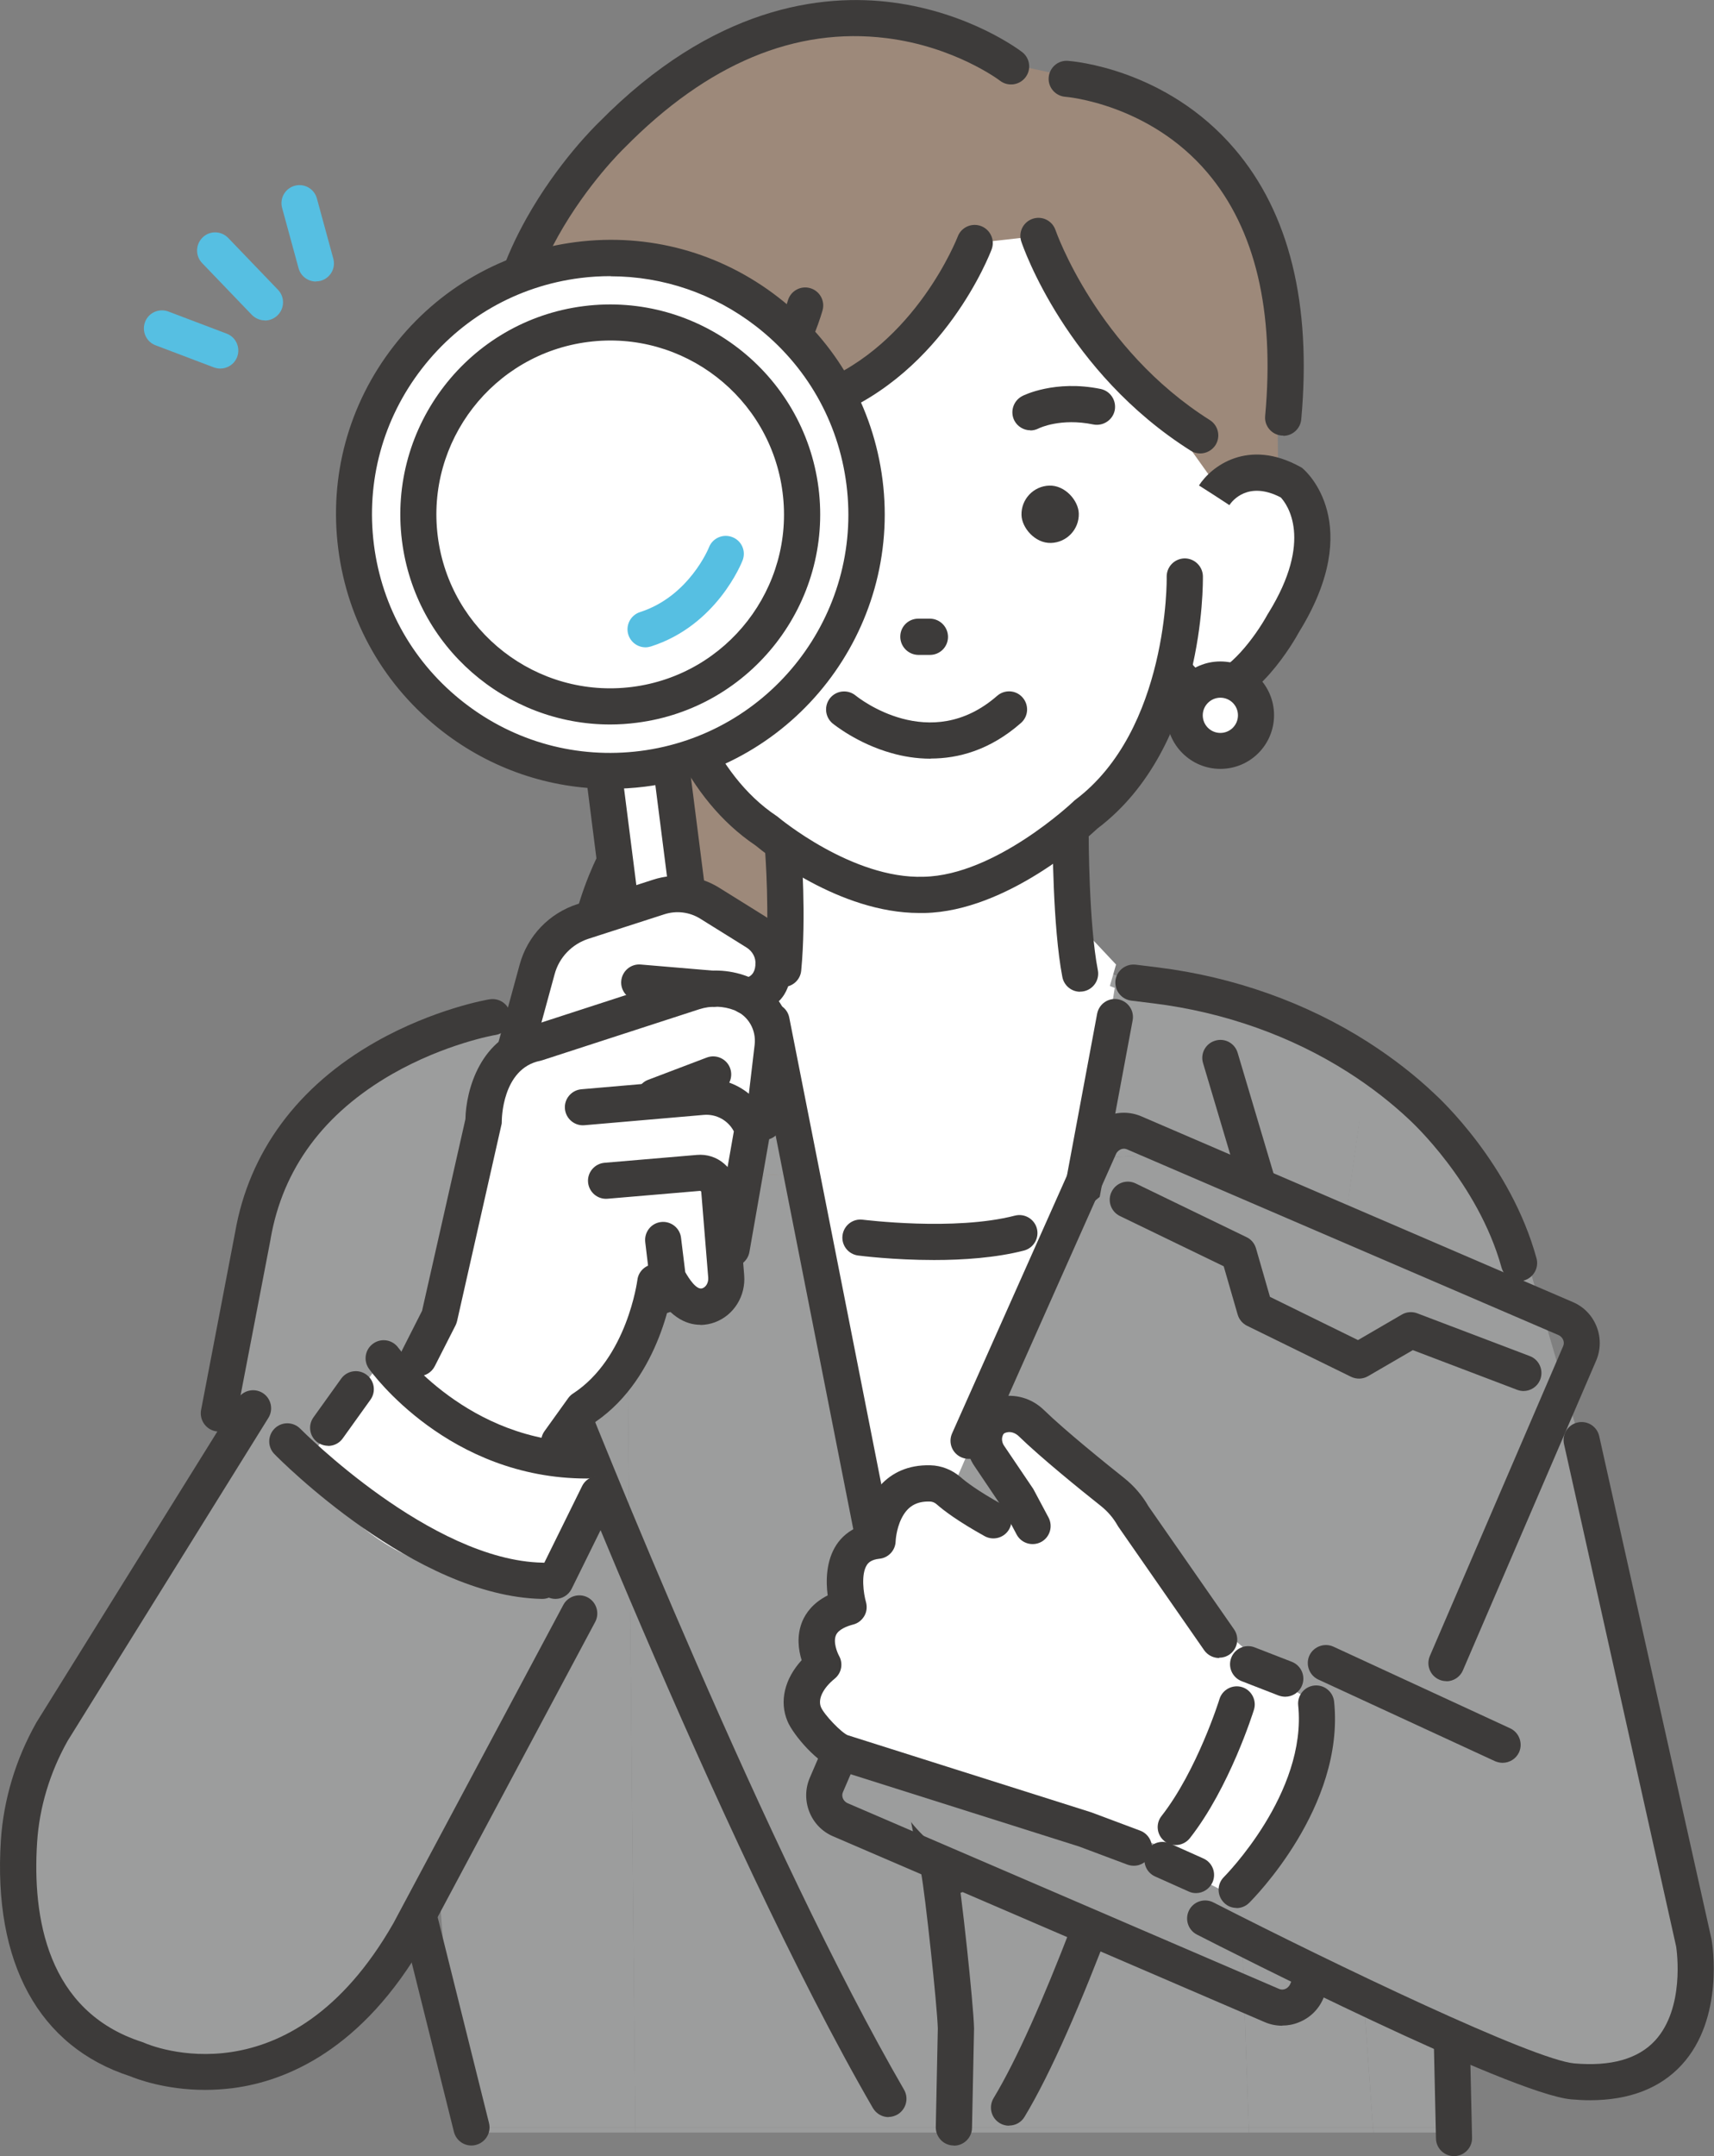 <?xml version="1.0" encoding="UTF-8"?>
<svg id="Layer_2" xmlns="http://www.w3.org/2000/svg" viewBox="0 0 117.81 148.12">
  <rect x="0" y="0" width="117.81" height="148.12" fill="#808080" stroke="none"/>
  <defs>
    <style>
      .cls-1 {
        fill: #fff;
      }

      .cls-2 {
        fill: #56bfe2;
      }

      .cls-3 {
        fill: #3d3b3a;
      }

      .cls-4 {
        fill: #9d897a;
      }

      .cls-5 {
        fill: #9c9d9d;
      }
    </style>
  </defs>
  <g id="_レイヤー_1" data-name="レイヤー_1">
    <g>
      <path class="cls-4" d="M50.57,50.54s-14.63,9.03-9.89,27.42c4.75,18.39,20.38-4.95,20.38-4.95l-2.83-19.57-7.67-2.9Z"/>
      <polygon class="cls-1" points="66.85 126.03 73.7 79.63 54.24 80.64 64.83 132.56 66.85 126.03"/>
      <polygon class="cls-5" points="43.02 81.92 43.02 81.22 54.24 80.64 51.73 68.36 30.94 79.09 28.86 112.83 31.45 146.15 43.67 146.15 43.02 81.92"/>
      <polygon class="cls-5" points="43.02 81.92 43.67 146.15 64.86 146.15 64.61 133.28 64.83 132.56 54.24 80.64 43.02 81.22 43.02 81.92"/>
      <polygon class="cls-5" points="85.83 146.15 94.37 146.15 90.76 95.93 93.44 77.03 93.82 77.18 93.95 71.7 75.61 66.7 73.7 79.63 83.46 79.13 85.83 146.15"/>
      <polygon class="cls-5" points="64.83 132.56 64.98 133.28 65.23 146.15 85.83 146.15 83.46 79.13 73.7 79.63 66.85 126.03 64.83 132.56"/>
      <polygon class="cls-5" points="64.98 133.28 64.83 132.56 64.61 133.28 64.86 146.15 65.23 146.15 64.98 133.28"/>
      <path class="cls-5" d="M90.76,95.93l3.61,50.22h5.23c-.34-17.97,4.44-62.67,4.44-62.67l-10.09-10.04-.52,3.59-2.68,18.9Z"/>
      <polygon class="cls-5" points="43.68 146.5 43.67 146.15 31.45 146.15 31.48 146.5 43.68 146.5"/>
      <polygon class="cls-5" points="64.86 146.15 43.67 146.15 43.68 146.5 64.87 146.5 64.86 146.15"/>
      <polygon class="cls-5" points="94.4 146.5 94.37 146.15 85.83 146.15 85.84 146.5 94.4 146.5"/>
      <polygon class="cls-5" points="85.84 146.5 85.83 146.15 65.23 146.15 65.24 146.5 85.84 146.5"/>
      <polygon class="cls-5" points="65.24 146.5 65.23 146.15 64.86 146.15 64.87 146.5 65.24 146.5"/>
      <path class="cls-5" d="M99.61,146.5c0-.12,0-.23,0-.35h-5.23l.03.35h5.21Z"/>
      <polygon class="cls-1" points="53.9 58.01 53.98 67.2 51.43 67.8 57.45 94.55 72.54 93.59 76.62 67.87 74.24 66.89 73.59 51.44 53.9 58.01"/>
      <path class="cls-1" d="M41.46,18.81s-1.56,12.7.57,16.34c0,0-4.6-7.08-5.48,0,0,0,1.19,13.37,9.05,12.71,0,0,5.79,14.13,18.08,13.62,0,0,13.98-1.38,16.86-15.74,0,0,4.05,5.16,7.95-3.38,0,0,7.12-10.68-3.74-9.36l.71-13.15-14.93-10.31-20.07-.74-8.99,10.01Z"/>
      <path class="cls-4" d="M67,16.69s-2.44,8.19-9.44,10.39l-6.84,1.03s-.69,3.88-4.63,4.56l-3.66.95-5.89.8s-3.99-10.26-.54-16.2c0,0,11.7-25.14,33.19-13.88l5.05,1.08s11.06,1.76,13.45,13.45l.17,14.14-4.19.43-12.29-17.23-4.38.49Z"/>
      <polygon class="cls-1" points="53.5 52.61 52.87 65.2 52.5 71.15 64.21 109.8 76.71 66.26 73.59 62.94 72.77 49.6 53.5 52.61"/>
      <path class="cls-3" d="M42.41,89.03c-.07,0-.14,0-.2-.02-.68-.11-1.13-.75-1.02-1.43l2.38-14.34c.11-.68.75-1.13,1.43-1.02.68.11,1.13.75,1.02,1.43l-2.38,14.34c-.1.61-.63,1.04-1.22,1.04Z"/>
      <path class="cls-3" d="M61.08,145.44c-.43,0-.84-.22-1.08-.62-10.59-18.26-23.8-52.23-23.94-52.57-.12-.32-.11-.67.03-.98.14-.31.41-.54.73-.65l12.62-4.24c.65-.22,1.35.13,1.57.78.22.65-.13,1.35-.78,1.57l-11.38,3.82c2.45,6.22,13.93,34.87,23.29,51.01.34.59.14,1.35-.45,1.7-.2.11-.41.17-.62.17Z"/>
      <path class="cls-3" d="M69.35,146.03c-.22,0-.44-.06-.64-.18-.59-.36-.77-1.12-.42-1.71,6.38-10.54,16.77-46.23,18.9-53.67l-10.33-1.46c-.68-.1-1.15-.72-1.06-1.4.1-.68.73-1.15,1.4-1.06l11.74,1.66c.35.05.67.25.87.55.2.3.25.67.16,1.01-.5,1.78-12.28,43.64-19.55,55.65-.23.39-.64.6-1.06.6Z"/>
      <path class="cls-3" d="M88.06,87.96c-.53,0-1.03-.35-1.19-.89l-4.18-14.04c-.2-.66.18-1.35.84-1.54.66-.2,1.35.18,1.54.84l4.18,14.04c.2.66-.18,1.35-.84,1.54-.12.04-.24.05-.36.05Z"/>
      <path class="cls-3" d="M64.2,86.56c-2.79,0-5.06-.29-5.22-.31-.68-.09-1.16-.71-1.07-1.39.09-.68.71-1.16,1.39-1.07h0c.06,0,6.28.8,10.46-.28.66-.17,1.34.23,1.51.89.17.66-.23,1.34-.89,1.51-1.94.5-4.19.65-6.18.65Z"/>
      <path class="cls-3" d="M99.94,148.12c-.67,0-1.23-.54-1.24-1.21l-1.09-48.75c-.02-.69.53-1.25,1.21-1.27.68-.02,1.25.53,1.27,1.21l1.09,48.75c.02.69-.53,1.25-1.21,1.27,0,0-.02,0-.03,0Z"/>
      <path class="cls-3" d="M32.4,147.39c-.56,0-1.06-.38-1.2-.94l-3.65-14.62c-.17-.67.24-1.34.9-1.51.66-.17,1.34.24,1.51.9l3.65,14.62c.17.67-.24,1.34-.9,1.51-.1.03-.2.04-.3.04Z"/>
      <path class="cls-3" d="M74.24,68.13c-.58,0-1.1-.41-1.22-1.01-.67-3.47-.67-9.56-.67-9.82,0-.69.56-1.24,1.24-1.24.69,0,1.24.56,1.24,1.24,0,.06,0,6.12.63,9.35.13.67-.31,1.32-.98,1.45-.08.02-.16.02-.24.02Z"/>
      <path class="cls-3" d="M63.18,62.72c-5.49,0-10.61-4.11-11.25-4.64-4.86-3.27-6.95-9.16-7.84-13.54-.14-.67.3-1.33.97-1.47.67-.14,1.33.3,1.47.97.66,3.22,2.43,9.07,6.84,12.01l.06.04.06.05s5.08,4.26,9.99,4.09h.02c4.92-.1,10.23-5.12,10.28-5.17l.05-.05.06-.05c6.43-4.81,6.31-15.23,6.3-15.33-.01-.69.53-1.25,1.22-1.27.68-.01,1.25.53,1.27,1.22,0,.48.14,11.75-7.24,17.33-.66.62-6.23,5.69-11.88,5.81-.12,0-.25,0-.37,0Z"/>
      <path class="cls-3" d="M83.02,48.76c-.89,0-2.11-.35-3.2-1.84-.4-.55-.28-1.33.27-1.73.55-.4,1.33-.28,1.73.27.63.86,1.1.83,1.26.82,1.31-.09,3.16-2.45,4.06-4.1l.04-.06c3.12-5.04,1.28-7.49.85-7.95-2.24-1.16-3.33.23-3.53.53l-1.04-.68-1.05-.67c.84-1.31,3.37-3.26,6.96-1.28l.11.06.09.08c.18.15,4.3,3.78-.27,11.19-.36.66-2.93,5.15-6.06,5.36-.07,0-.15,0-.23,0Z"/>
      <path class="cls-3" d="M43.18,48.76c-.08,0-.16,0-.23,0-3.13-.21-5.7-4.7-6.06-5.36-4.57-7.4-.44-11.04-.27-11.19l.09-.08.11-.06c3.59-1.99,6.12-.03,6.96,1.28l-2.09,1.34h0c-.2-.28-1.29-1.67-3.53-.51-.43.46-2.27,2.91.85,7.95l.04.06c.9,1.65,2.75,4.01,4.06,4.1.16.01.63.04,1.26-.82.4-.55,1.18-.67,1.73-.27.55.4.67,1.18.27,1.73-1.09,1.49-2.3,1.84-3.2,1.84Z"/>
      <path class="cls-3" d="M70.82,29.56c-.45,0-.88-.25-1.1-.67-.31-.61-.07-1.36.54-1.68.09-.05,2.25-1.13,5.39-.49.67.14,1.1.79.97,1.47-.14.67-.8,1.1-1.47.97-2.24-.46-3.7.24-3.76.27-.18.09-.37.14-.56.14Z"/>
      <path class="cls-3" d="M63.92,44.99s-.01,0-.02,0h-.8c-.69-.02-1.23-.59-1.22-1.27.01-.69.57-1.23,1.26-1.22h.8c.69.02,1.23.59,1.22,1.27-.01.68-.56,1.22-1.24,1.22Z"/>
      <rect class="cls-3" x="70.21" y="33.35" width="3.94" height="3.94" rx="1.97" ry="1.97" transform="translate(-.94 2) rotate(-1.57)"/>
      <rect class="cls-3" x="51.96" y="33.85" width="3.94" height="3.94" rx="1.97" ry="1.97" transform="translate(-.96 1.5) rotate(-1.57)"/>
      <path class="cls-3" d="M53.83,67.8s-.08,0-.12,0c-.68-.07-1.18-.67-1.12-1.36.34-3.53,0-7.9,0-7.94-.05-.68.46-1.28,1.14-1.34.69-.05,1.28.46,1.34,1.14.01.19.36,4.64,0,8.38-.06.64-.6,1.12-1.23,1.12Z"/>
      <path class="cls-3" d="M56.69,28.7c-.5,0-.96-.3-1.16-.79-.25-.64.06-1.36.7-1.61,6.73-2.65,9.57-9.98,9.6-10.05.24-.64.96-.96,1.6-.72.64.24.97.96.73,1.6-.13.34-3.24,8.42-11.01,11.49-.15.06-.3.09-.45.09Z"/>
      <path class="cls-3" d="M46.09,33.92c-.45,0-.89-.25-1.11-.68-.31-.61-.07-1.36.55-1.67,6.48-3.29,8.59-10.83,8.62-10.91.18-.66.86-1.05,1.52-.87.66.18,1.05.86.87,1.52-.1.35-2.43,8.69-9.89,12.47-.18.09-.37.13-.56.13Z"/>
      <path class="cls-3" d="M82.5,31.15c-.23,0-.46-.06-.66-.19-8.54-5.39-11.52-13.99-11.64-14.36-.22-.65.13-1.35.78-1.57.65-.22,1.35.13,1.57.78h0c.03.08,2.84,8.15,10.61,13.05.58.37.75,1.13.39,1.71-.24.37-.64.58-1.05.58Z"/>
      <path class="cls-3" d="M35.44,31.15c-.5,0-.98-.31-1.16-.81-1.75-4.69-1.09-9.99,1.9-15.33,2.15-3.84,4.74-6.37,5-6.62C49.02.43,56.49-.47,61.37.17c5.32.7,8.75,3.3,8.89,3.41.54.42.64,1.2.22,1.74-.42.54-1.2.64-1.74.23-.03-.03-3.12-2.35-7.81-2.93-6.26-.78-12.31,1.75-18,7.53l-.03.03c-.1.09-9.91,9.6-6.3,19.3.24.64-.09,1.36-.73,1.6-.14.05-.29.08-.43.08Z"/>
      <path class="cls-3" d="M88.19,29.92s-.08,0-.11,0c-.68-.06-1.19-.67-1.12-1.35.66-7.21-.68-12.83-3.97-16.71-4.02-4.74-9.71-5.21-9.76-5.21-.68-.05-1.2-.64-1.15-1.32.05-.68.63-1.2,1.32-1.15.27.02,6.73.51,11.46,6.05,3.76,4.4,5.3,10.65,4.58,18.58-.06.64-.6,1.13-1.23,1.13Z"/>
      <path class="cls-3" d="M34.79,78.27c-.44,0-.86-.23-1.09-.64-.33-.6-.12-1.36.48-1.69l16.65-9.23c.6-.33,1.36-.12,1.69.48.33.6.12,1.36-.48,1.69l-16.65,9.23c-.19.11-.4.16-.6.16Z"/>
      <path class="cls-3" d="M65.62,130.1c-.08,0-.15,0-.23-.02-.67-.13-1.12-.77-.99-1.45l11.01-58.99c.13-.67.77-1.12,1.45-.99.67.13,1.12.77.99,1.45l-11.01,58.99c-.11.6-.63,1.01-1.22,1.01Z"/>
      <path class="cls-3" d="M40.14,74.25c-.62,0-1.16-.47-1.23-1.1-1.53-13.51,6.11-19.92,6.44-20.18.53-.43,1.31-.35,1.75.18.43.53.35,1.31-.17,1.74-.02.02-1.76,1.48-3.3,4.41-2.06,3.93-2.82,8.49-2.24,13.58.08.68-.41,1.3-1.09,1.37-.05,0-.09,0-.14,0Z"/>
      <path class="cls-3" d="M65.57,147.39s-.02,0-.03,0c-.69-.01-1.23-.58-1.22-1.27l.14-6.77c-.04-1.52-.87-9.26-1.15-10.69l-11.5-58.27c-.13-.67.3-1.33.98-1.46.67-.13,1.33.3,1.46.98l11.5,58.27c.31,1.55,1.17,9.57,1.2,11.15,0,.02,0,.03,0,.05l-.14,6.8c-.01.68-.57,1.22-1.24,1.22Z"/>
      <g>
        <circle class="cls-1" cx="42.34" cy="49.16" r="2.45"/>
        <path class="cls-3" d="M42.34,52.85c-2.03,0-3.69-1.65-3.69-3.69s1.65-3.69,3.69-3.69,3.69,1.65,3.69,3.69-1.65,3.69-3.69,3.69ZM42.34,47.95c-.66,0-1.21.54-1.21,1.21s.54,1.21,1.21,1.21,1.21-.54,1.21-1.21-.54-1.21-1.21-1.21Z"/>
      </g>
      <g>
        <circle class="cls-1" cx="83.88" cy="49.13" r="2.45"/>
        <path class="cls-3" d="M83.88,52.82c-2.03,0-3.69-1.65-3.69-3.69s1.65-3.69,3.69-3.69,3.69,1.65,3.69,3.69-1.65,3.69-3.69,3.69ZM83.88,47.93c-.66,0-1.21.54-1.21,1.21s.54,1.21,1.21,1.21,1.21-.54,1.21-1.21-.54-1.21-1.21-1.21Z"/>
      </g>
      <path class="cls-5" d="M102.1,84.71l-8.91,52.19,12.2,5.73c3.37,1.58,7.44.79,9.81-2.08,1.45-1.76,2.32-4.32,1.37-7.99l-7.37-31.52-4.46-15.25-2.63-1.07Z"/>
      <g>
        <path class="cls-3" d="M93.96,113.29s-.04,0-.07,0c-.68-.04-1.21-.62-1.18-1.3l.51-9.79c0-.05,0-.1.02-.15l1.73-9.89c.12-.68.76-1.13,1.44-1.01.68.12,1.13.76,1.01,1.44l-1.72,9.82-.51,9.72c-.03.66-.58,1.18-1.24,1.18Z"/>
        <g>
          <path class="cls-3" d="M81.9,108.49l-10.09-3.08c-1.18-.15-2.13-1.11-2.23-2.31l-.27-3.15c-.07-.77.21-1.54.75-2.1.54-.56,1.3-.85,2.07-.81l19.02,1.11c.68.04,1.21.63,1.17,1.31-.04.68-.63,1.21-1.31,1.17l-19.02-1.11c-.07,0-.12.03-.15.06-.03.03-.06.08-.05.15l.27,3.15s.03.06.06.06h.15s9.67,2.96,9.67,2.96l7.25-1.98.3-1.95c.1-.68.74-1.14,1.41-1.04.68.1,1.14.74,1.04,1.41l-.34,2.23c-.15,1-.98,1.74-1.97,1.79l-7.74,2.11Z"/>
          <path class="cls-3" d="M82,119.39s-.04,0-.07,0c-.68-.04-1.21-.62-1.18-1.3.21-4.11.19-10.02.19-10.08,0-.69.55-1.24,1.24-1.25h0c.68,0,1.24.55,1.24,1.24,0,.06.02,6.04-.19,10.22-.03.66-.58,1.18-1.24,1.18Z"/>
          <path class="cls-3" d="M72.23,121.77c-.39,0-.78-.19-1.02-.53-.36-.52-.54-1.13-.51-1.76.1-2.41.05-8.41.02-11.99-.01-1.22-.02-2.18-.02-2.69,0-.69.56-1.24,1.24-1.24s1.24.56,1.24,1.24c0,.5,0,1.46.02,2.67.03,3.6.08,9.64-.02,12.11,0,.09.02.17.07.24.39.56.25,1.34-.31,1.73-.22.15-.46.22-.71.22Z"/>
        </g>
        <rect class="cls-5" x="64.94" y="81.5" width="35.93" height="51.4" rx="10.99" ry="10.99" transform="translate(116.69 238.43) rotate(-156.72)"/>
        <path class="cls-3" d="M88.13,139.16c-.41,0-.82-.08-1.21-.25l-29.66-12.76c-.75-.32-1.33-.92-1.63-1.68-.3-.76-.29-1.59.03-2.34l2.04-4.74c.27-.63,1-.92,1.63-.65.63.27.92,1,.65,1.63l-2.04,4.74c-.08.19-.04.36,0,.44.03.08.12.23.31.32l29.66,12.76c.19.08.36.04.44,0,.08-.03.23-.12.32-.31l1.54-3.57c.27-.63,1-.92,1.63-.65.63.27.92,1,.65,1.63l-1.54,3.57c-.32.75-.92,1.33-1.68,1.63-.37.15-.75.22-1.13.22Z"/>
        <path class="cls-3" d="M99.42,115.49c-.16,0-.33-.03-.49-.1-.63-.27-.92-1-.65-1.63l9.16-21.28c.08-.19.04-.36,0-.44-.03-.08-.12-.23-.31-.32l-29.66-12.76c-.19-.08-.36-.04-.44,0s-.23.12-.32.31l-9,20.21c-.28.63-1.01.91-1.64.63-.63-.28-.91-1.01-.63-1.64l9-20.19c.32-.74.91-1.32,1.67-1.62.76-.3,1.59-.29,2.34.03l29.66,12.76c.75.32,1.33.92,1.63,1.68.3.76.29,1.59-.03,2.34l-9.16,21.28c-.2.47-.66.75-1.14.75Z"/>
        <path class="cls-3" d="M104.73,95.56c-.15,0-.3-.03-.44-.08l-7.18-2.73-3.08,1.79c-.36.21-.8.22-1.17.04l-7.14-3.5c-.31-.15-.55-.43-.65-.77l-.96-3.32-7.13-3.45c-.62-.3-.88-1.04-.58-1.66.3-.62,1.04-.88,1.66-.58l7.62,3.69c.32.15.55.43.65.77l.96,3.33,6.05,2.97,3.01-1.75c.32-.19.72-.22,1.06-.09l7.74,2.94c.64.24.96.96.72,1.6-.19.5-.66.8-1.16.8Z"/>
        <path class="cls-1" d="M82.21,110.4l-4.89-7.2s-5.55-4.59-7.82-5.98c0,0-2.09-.85-1.92,2.23l2.34,3.46,1.03,1.93-1.15-.11c-2.9-1.61-5.02-2.73-5.02-2.73-4.35-.83-4.49,3.84-4.49,3.84-3.27.33-1.99,4.56-1.99,4.56-3.5.9-1.74,3.97-1.74,3.97-1.27,1.03-1.76,2.32-1.3,3.4.33.78,1.85,2.42,2.66,2.64l17.02,4.65,7.87,2.89,4.62-13.08-5.22-4.48Z"/>
        <path class="cls-3" d="M77.91,128.17c-.14,0-.29-.03-.43-.08l-3.31-1.24-16.6-5.25c-1.34-.39-3.05-2.42-3.44-3.35-.58-1.37-.2-2.92.97-4.2-.22-.7-.36-1.69.05-2.68.24-.56.73-1.26,1.74-1.77-.13-.98-.12-2.39.61-3.49.3-.45.82-.99,1.68-1.29.36-1.84,1.64-4.24,4.77-4.16.76.02,1.49.31,2.07.81.34.3,1.16.94,2.86,1.88.6.33.82,1.09.49,1.69-.33.6-1.09.82-1.69.49-1.82-1.01-2.8-1.75-3.3-2.19-.13-.12-.31-.19-.48-.19-.93-.02-1.53.34-1.94,1.17-.37.75-.4,1.56-.4,1.57-.02.62-.5,1.13-1.11,1.19-.56.06-.76.27-.86.42-.43.64-.23,2-.07,2.55.09.32.06.67-.11.96-.17.29-.44.51-.77.59-.45.12-1.01.34-1.18.73-.21.48.09,1.2.21,1.42.3.53.17,1.19-.3,1.57-.81.66-1.17,1.41-.94,1.96.22.52,1.41,1.76,1.85,1.93.01,0,.03,0,.04.01l16.65,5.27s.04.01.06.02l3.34,1.25c.64.24.97.96.73,1.6-.19.5-.66.81-1.16.81ZM58.24,119.22s0,0,0,0c0,0,0,0,0,0Z"/>
        <path class="cls-3" d="M83.79,113.9c-.39,0-.78-.19-1.02-.53l-5.91-8.5s-.04-.06-.06-.1c-.28-.49-.65-.92-1.09-1.28-1.49-1.18-4.2-3.38-5.69-4.83-.23-.22-.54-.33-.82-.26-.18.04-.25.1-.3.28-.06.2-.02.45.13.66l1.94,2.87s.05.07.07.11l1.03,1.93c.32.61.09,1.36-.51,1.68-.61.32-1.36.09-1.68-.51l-1-1.88-1.9-2.82c-.57-.84-.73-1.86-.44-2.79.32-1.02,1.07-1.72,2.11-1.96,1.11-.25,2.27.08,3.11.9,1.46,1.42,4.33,3.73,5.5,4.66.68.54,1.25,1.2,1.68,1.95l5.88,8.45c.39.56.25,1.34-.31,1.73-.22.15-.46.22-.71.22Z"/>
        <path class="cls-1" d="M90.48,117.01l-1.39,6.92-3.89,6.55-5.28-2.71s6.31-8.54,5.87-13.44l4.69,2.68Z"/>
        <path class="cls-3" d="M80.81,126.75c-.27,0-.54-.09-.76-.26-.54-.42-.64-1.2-.21-1.74,2.44-3.12,3.97-7.98,3.98-8.03.2-.65.9-1.02,1.55-.82.65.2,1.02.9.82,1.55-.07.22-1.68,5.35-4.4,8.82-.24.31-.61.48-.98.48Z"/>
        <path class="cls-3" d="M88.34,116.56c-.15,0-.3-.03-.45-.08l-2.55-.99c-.64-.25-.96-.97-.71-1.61.25-.64.97-.96,1.61-.71l2.55.99c.64.25.96.97.71,1.61-.19.49-.66.79-1.16.79Z"/>
        <path class="cls-3" d="M82.21,130.05c-.17,0-.34-.03-.51-.11l-2.3-1.03c-.63-.28-.91-1.01-.63-1.64.28-.63,1.01-.91,1.64-.63l2.3,1.03c.63.28.91,1.01.63,1.64-.21.46-.66.74-1.13.74Z"/>
        <path class="cls-3" d="M104.41,88c-.54,0-1.04-.36-1.2-.91-1.62-5.86-6.26-10.09-6.3-10.13,0,0-.02-.01-.02-.02-1.24-1.17-2.65-2.27-4.2-3.26-3.91-2.5-8.54-4.15-13.4-4.75l-1.54-.19c-.68-.09-1.16-.71-1.08-1.39.09-.68.71-1.16,1.39-1.08l1.54.19c5.22.65,10.21,2.43,14.43,5.13,1.67,1.07,3.21,2.26,4.56,3.54.35.32,5.24,4.83,7.02,11.31.18.66-.21,1.34-.87,1.53-.11.03-.22.05-.33.05Z"/>
        <path class="cls-5" d="M103.66,141.25l-20.76-8.92s7.34-5.83,7.58-18l16.69,7.1s4.3,16.16-3.51,19.82Z"/>
        <path class="cls-3" d="M85,131.07c-.32,0-.64-.12-.88-.37-.48-.49-.48-1.27,0-1.75h0c.06-.06,5.73-5.77,5.11-11.8-.07-.68.43-1.29,1.11-1.36.68-.07,1.29.43,1.36,1.11.74,7.23-5.57,13.55-5.84,13.82-.24.24-.56.36-.87.36Z"/>
        <path class="cls-3" d="M103.28,121.1c-.17,0-.35-.04-.52-.11l-12.15-5.61c-.62-.29-.89-1.03-.61-1.65.29-.62,1.03-.89,1.65-.61l12.15,5.61c.62.29.89,1.03.61,1.65-.21.45-.66.72-1.13.72Z"/>
        <path class="cls-3" d="M109.3,144.28c-.42,0-.85-.02-1.3-.06-4.19-.37-23.54-10.2-25.73-11.32-.61-.31-.85-1.06-.54-1.67.31-.61,1.06-.85,1.67-.54,8.44,4.31,22,10.81,24.81,11.06,2.52.22,4.39-.31,5.55-1.57,2.04-2.22,1.5-6.11,1.45-6.45l-7.71-34.53c-.15-.67.27-1.33.94-1.48.67-.15,1.33.27,1.48.94l7.72,34.56s0,.04.01.06c.04.22.89,5.36-2.06,8.57-1.48,1.61-3.6,2.43-6.31,2.43Z"/>
      </g>
      <g>
        <rect class="cls-3" x="54.35" y="33.6" width="3.15" height="3.15" rx="1.58" ry="1.58" transform="translate(-.45 .73) rotate(-.74)"/>
        <path class="cls-3" d="M42.92,35.03c-.4,0-.8-.2-1.04-.56-3.67-5.53-1.2-15.34-1.09-15.76.17-.66.85-1.06,1.51-.89.66.17,1.06.85.89,1.51-.03.13-2.29,9.16.76,13.77.38.57.22,1.34-.35,1.72-.21.14-.45.21-.69.21Z"/>
        <path class="cls-3" d="M46.44,35.03c-.67,0-1.23-.54-1.24-1.21-.16-7.28,1.88-10.93,1.97-11.08.34-.59,1.1-.8,1.69-.46.59.34.8,1.1.46,1.69-.03.06-1.79,3.31-1.64,9.79.02.69-.53,1.25-1.21,1.27,0,0-.02,0-.03,0Z"/>
        <path class="cls-3" d="M46.03,48.05s-.06,0-.08,0c-2.57-.07-4.73-3.41-5.18-4.17-3.97-5.89-.67-9.04-.53-9.17.06-.06.13-.11.2-.15,2.95-1.79,5.15-.22,5.9.86l-2.04,1.42v.02c-.19-.27-.96-1.07-2.43-.26-.32.41-1.49,2.28.97,5.92.01.02.03.04.04.06.74,1.24,2.24,2.96,3.14,2.99.09,0,.36,0,.75-.58.38-.57,1.15-.72,1.72-.34.57.38.72,1.15.34,1.72-.92,1.37-2.02,1.67-2.8,1.67Z"/>
        <g>
          <path class="cls-2" d="M18.21,22.01c-.33,0-.65-.13-.9-.38l-3.42-3.56c-.47-.49-.46-1.28.04-1.76.49-.48,1.28-.46,1.76.04l3.42,3.56c.47.49.46,1.28-.04,1.76-.24.23-.55.35-.86.35Z"/>
          <path class="cls-2" d="M21.72,19.34c-.55,0-1.05-.36-1.2-.92l-1.13-4.14c-.18-.66.21-1.34.87-1.52.66-.18,1.34.21,1.52.87l1.13,4.14c.18.66-.21,1.34-.87,1.52-.11.03-.22.04-.33.04Z"/>
          <path class="cls-2" d="M15.14,25.32c-.15,0-.29-.03-.44-.08l-4.01-1.52c-.64-.24-.96-.96-.72-1.6.24-.64.96-.96,1.6-.72l4.01,1.52c.64.24.96.96.72,1.6-.19.5-.66.8-1.16.8Z"/>
        </g>
        <g>
          <path class="cls-3" d="M43.33,34.09c-.4,0-.8-.2-1.04-.56-.87-1.3-1.45-2.8-1.73-4.44-.12-.68.34-1.32,1.01-1.44.68-.12,1.32.34,1.44,1.01.22,1.3.68,2.47,1.36,3.49.38.57.22,1.34-.35,1.72-.21.14-.45.21-.69.21Z"/>
          <path class="cls-5" d="M40.78,25.83l4.4-1.11s1.02,19.7,4.22,24.36c0,0-6.93-2.44-8.62-23.25Z"/>
          <path class="cls-3" d="M49.4,50.33c-.31,0-.62-.12-.86-.35-6.92-6.64-9.1-22.47-9.19-23.14-.09-.68.39-1.3,1.07-1.39.68-.09,1.3.39,1.39,1.07.01.11,1.11,8.1,4.05,14.84-.94-4.16-1.89-9.75-2.22-16.42-.03-.68.49-1.27,1.18-1.3.69-.03,1.27.49,1.3,1.18.73,14.32,4.39,23.73,4.43,23.83.21.54.02,1.16-.46,1.49-.21.14-.45.21-.69.21Z"/>
        </g>
        <g>
          <path class="cls-1" d="M45.92,50.96l2.26,17.75c.19,1.48-.69,2.8-1.97,2.97-1.28.16-2.46-.9-2.65-2.38l-2.24-17.61,4.6-.72Z"/>
          <path class="cls-3" d="M45.96,72.94c-.83,0-1.66-.32-2.31-.91-.72-.65-1.19-1.56-1.32-2.57l-2.24-17.61c-.08-.67.38-1.28,1.04-1.38l4.6-.72c.33-.05.67.03.94.23.27.2.44.5.49.84l2.26,17.75c.27,2.15-1.09,4.11-3.04,4.36-.14.02-.27.03-.41.03ZM42.71,52.73l2.09,16.42c.05.41.24.79.51,1.04.13.12.41.31.75.27.58-.07.99-.8.89-1.58l-2.1-16.48-2.15.34Z"/>
        </g>
        <g>
          <circle class="cls-1" cx="41.94" cy="35.34" r="17.61"/>
          <path class="cls-3" d="M41.91,54.19c-4.15,0-8.17-1.37-11.5-3.95-3.98-3.08-6.52-7.53-7.16-12.53-.64-4.99.71-9.94,3.8-13.92,3.08-3.98,7.53-6.52,12.53-7.16,5-.64,9.94.71,13.92,3.8,3.98,3.08,6.52,7.53,7.16,12.53,1.31,10.31-6.01,19.77-16.32,21.08-.81.1-1.61.15-2.42.15ZM41.98,18.97c-.7,0-1.4.04-2.1.13-4.34.55-8.2,2.76-10.88,6.22-2.68,3.46-3.85,7.75-3.3,12.09h0c.55,4.34,2.76,8.2,6.22,10.88,3.46,2.68,7.75,3.85,12.09,3.3,8.95-1.14,15.31-9.35,14.17-18.3-.55-4.34-2.76-8.2-6.22-10.88-2.9-2.24-6.38-3.43-9.99-3.43Z"/>
        </g>
        <path class="cls-3" d="M41.93,49.77c-7.15,0-13.38-5.33-14.3-12.61h0c-1-7.89,4.6-15.13,12.49-16.13,7.89-1,15.13,4.6,16.14,12.49,1,7.89-4.6,15.13-12.49,16.13-.61.08-1.23.12-1.83.12ZM30.09,36.85c.83,6.53,6.82,11.17,13.36,10.34,6.53-.83,11.18-6.82,10.34-13.36-.83-6.53-6.82-11.18-13.36-10.34-6.53.83-11.17,6.82-10.34,13.36h0Z"/>
        <path class="cls-2" d="M44.37,44.47c-.53,0-1.01-.34-1.18-.86-.21-.65.15-1.35.8-1.56,3.37-1.08,4.73-4.41,4.74-4.45.25-.64.97-.95,1.61-.7.64.25.95.96.7,1.6-.07.18-1.78,4.47-6.3,5.91-.13.04-.25.06-.38.06Z"/>
        <path class="cls-5" d="M16.67,106.18l-1.44-10.06,4.46-17.26s5.93-8.81,17.48-9.68l9.38,8.57-13.73,26.29-16.15,2.14Z"/>
        <path class="cls-1" d="M30.19,91.52l3.36-16.54,2.41-3.29,1.84-6.86,8.76-3.74,5.4,2.92s1.93,1.66,0,3.91l1.34,2.31-1.58,7.34-.38,5.6-1.12,3.89-1.2,2.23s-1.56.02-3.3-.87c0,0-.42,5.45-5.66,8.33l-3.08,4.29-9.94-3.94,3.15-5.58Z"/>
        <path class="cls-5" d="M39.85,107.73l-.81,6.97-16.53,24.71s-14.66,10.18-20.56-5.73c0,0-2.18-8.61,1.62-14.71l13.82-22.21,9.84,9.5,12.62,1.48Z"/>
        <path class="cls-3" d="M28.75,94.55c-.19,0-.38-.04-.56-.13-.61-.31-.86-1.06-.55-1.67l1.37-2.7,2.98-13.17c.04-1.99,1.02-5.67,4.59-6.43l10.72-3.48c1.33-.43,2.78-.39,4.08.11,2,.78,3.22,2.82,2.96,4.98l-.61,5.16c-.08.68-.7,1.17-1.38,1.09-.68-.08-1.17-.7-1.09-1.38l.61-5.16c.12-1.03-.45-2-1.39-2.37-.77-.3-1.63-.32-2.41-.07l-10.78,3.5s-.1.03-.14.04c-2.66.52-2.66,4.1-2.66,4.14,0,.09,0,.19-.03.28l-3.04,13.45c-.02.1-.06.2-.1.29l-1.44,2.83c-.22.43-.66.68-1.11.68Z"/>
        <path class="cls-3" d="M35.44,73.24c-.11,0-.22-.01-.33-.04-.66-.18-1.05-.86-.87-1.52l1.48-5.42c.54-1.97,2.02-3.52,3.97-4.15l5.21-1.68c1.52-.49,3.18-.29,4.54.56l3.18,1.98c1.21.75,1.91,2.14,1.78,3.52v.07c-.1.95-.26,2.73-2.92,3.1-.68.09-1.31-.38-1.4-1.06-.09-.68.38-1.31,1.06-1.4q.71-.1.78-.87v-.07c.05-.45-.19-.91-.61-1.17l-3.18-1.98c-.74-.46-1.64-.57-2.47-.3l-5.21,1.68c-1.14.37-2.02,1.28-2.33,2.44l-1.48,5.42c-.15.55-.65.92-1.2.92Z"/>
        <path class="cls-3" d="M49.02,69.16s-.07,0-.1,0l-5.09-.43c-.68-.06-1.19-.66-1.13-1.34.06-.68.66-1.19,1.34-1.13l5.09.43c.68.06,1.19.66,1.13,1.34-.05.65-.6,1.14-1.24,1.14Z"/>
        <path class="cls-3" d="M50.29,87.03c-.07,0-.14,0-.22-.02-.68-.12-1.13-.76-1.01-1.44l1.38-7.85c-.39-.75-1.2-1.2-2.06-1.13l-8.21.71c-.68.06-1.28-.45-1.34-1.13-.06-.68.45-1.28,1.13-1.34l8.21-.71c2.09-.18,4.03,1.07,4.73,3.04.07.2.09.42.05.63l-1.44,8.22c-.11.6-.63,1.03-1.22,1.03Z"/>
        <path class="cls-3" d="M38.43,100.27c-.25,0-.5-.08-.72-.23-.56-.4-.68-1.18-.28-1.73l1.63-2.27c.09-.12.2-.23.33-.31,3.72-2.43,4.41-7.75,4.42-7.8.08-.68.71-1.16,1.38-1.08.68.08,1.16.7,1.08,1.38-.03.26-.83,6.35-5.33,9.44l-1.5,2.09c-.24.34-.62.52-1.01.52Z"/>
        <path class="cls-3" d="M15.05,98.34c-.08,0-.16,0-.24-.02-.67-.13-1.11-.78-.99-1.45l2.34-12.21c.96-5.53,4.31-10.05,9.67-13.09,3.99-2.26,7.67-2.9,7.82-2.92.68-.11,1.32.34,1.43,1.02.11.68-.34,1.32-1.02,1.43-.05,0-3.47.61-7.08,2.67-4.72,2.7-7.54,6.51-8.38,11.33,0,0,0,.01,0,.02l-2.35,12.22c-.11.59-.63,1.01-1.22,1.01Z"/>
        <path class="cls-3" d="M14.1,143.57c-2.76,0-4.75-.77-5.16-.94C2.67,140.6-.48,134.84.06,126.43c.18-2.79,1.02-5.58,2.43-8.08,0-.02.02-.03.03-.05l13.82-22.21c.36-.58,1.13-.76,1.71-.4.58.36.76,1.13.4,1.71l-13.8,22.19c-1.22,2.17-1.95,4.58-2.1,6.99-.33,5.09.66,11.59,7.22,13.7.04.01.09.03.13.05.4.18,10.02,4.24,17.14-8.21l11.68-21.87c.32-.6,1.08-.83,1.68-.51.6.32.83,1.08.51,1.68l-11.69,21.89s-.01.02-.02.03c-4.29,7.5-9.55,9.64-13.21,10.11-.66.08-1.29.12-1.88.12Z"/>
        <path class="cls-3" d="M44.99,76.58c-.5,0-.97-.31-1.16-.8-.24-.64.08-1.36.72-1.6l4.03-1.53c.64-.24,1.36.08,1.6.72.24.64-.08,1.36-.72,1.6l-4.03,1.53c-.14.05-.29.08-.44.08Z"/>
        <path class="cls-3" d="M48.14,91.01c-.98,0-2.24-.53-3.35-2.67-.07-.13-.11-.28-.13-.42l-.31-2.59c-.08-.68.4-1.3,1.08-1.38.68-.08,1.3.4,1.38,1.08l.29,2.36c.24.42.77,1.26,1.18,1.11.26-.09.42-.4.4-.72l-.48-5.9s0-.03-.03-.05c-.02-.02-.05-.02-.06-.02l-6.35.54c-.68.06-1.28-.45-1.34-1.13-.06-.68.45-1.28,1.13-1.34l6.35-.54c.68-.06,1.35.15,1.87.6.52.44.84,1.06.9,1.75l.48,5.9c.12,1.44-.71,2.77-2.02,3.25-.27.1-.61.18-1,.18Z"/>
        <path class="cls-1" d="M21.11,100.34l5.94-7.93c.26,4.85,4.86,6.62,12.76,7.93l1.62,1.68-3.25,6.58s-11.58,1.61-17.07-8.26Z"/>
        <path class="cls-3" d="M40.33,101.57c-9.48,0-14.75-7.23-14.97-7.54-.4-.56-.27-1.33.29-1.73.56-.4,1.33-.27,1.73.29.07.09,4.8,6.5,12.95,6.5,0,0,.01,0,.02,0,.69,0,1.24.55,1.24,1.24,0,.69-.55,1.24-1.24,1.24h-.02Z"/>
        <path class="cls-3" d="M22.55,99.32c-.25,0-.5-.08-.72-.23-.56-.4-.68-1.18-.28-1.73l1.9-2.65c.4-.56,1.18-.68,1.73-.28.56.4.68,1.18.28,1.73l-1.9,2.65c-.24.34-.62.52-1.01.52Z"/>
        <path class="cls-3" d="M38.18,109.84c-.18,0-.37-.04-.55-.13-.61-.3-.87-1.05-.56-1.66l2.94-5.96c.3-.61,1.05-.87,1.66-.56.61.3.87,1.05.56,1.66l-2.94,5.96c-.22.44-.66.69-1.11.69Z"/>
        <path class="cls-3" d="M37.26,109.84s-.02,0-.03,0c-8.69-.18-17.98-9.55-18.37-9.95-.48-.49-.47-1.28.02-1.76s1.28-.47,1.76.02c.11.11,8.98,9.05,16.65,9.2.69.01,1.23.58,1.22,1.27-.01.68-.57,1.22-1.24,1.22Z"/>
      </g>
      <path class="cls-3" d="M63.97,52.12c-.99,0-1.91-.16-2.68-.38-2.37-.66-3.99-1.99-4.06-2.04-.53-.44-.6-1.22-.17-1.75.44-.53,1.22-.6,1.75-.17.21.17,5.11,4.06,9.73.02.52-.45,1.3-.4,1.75.12.45.52.4,1.3-.12,1.75-2.13,1.87-4.31,2.44-6.2,2.44Z"/>
    </g>
  </g>
</svg>